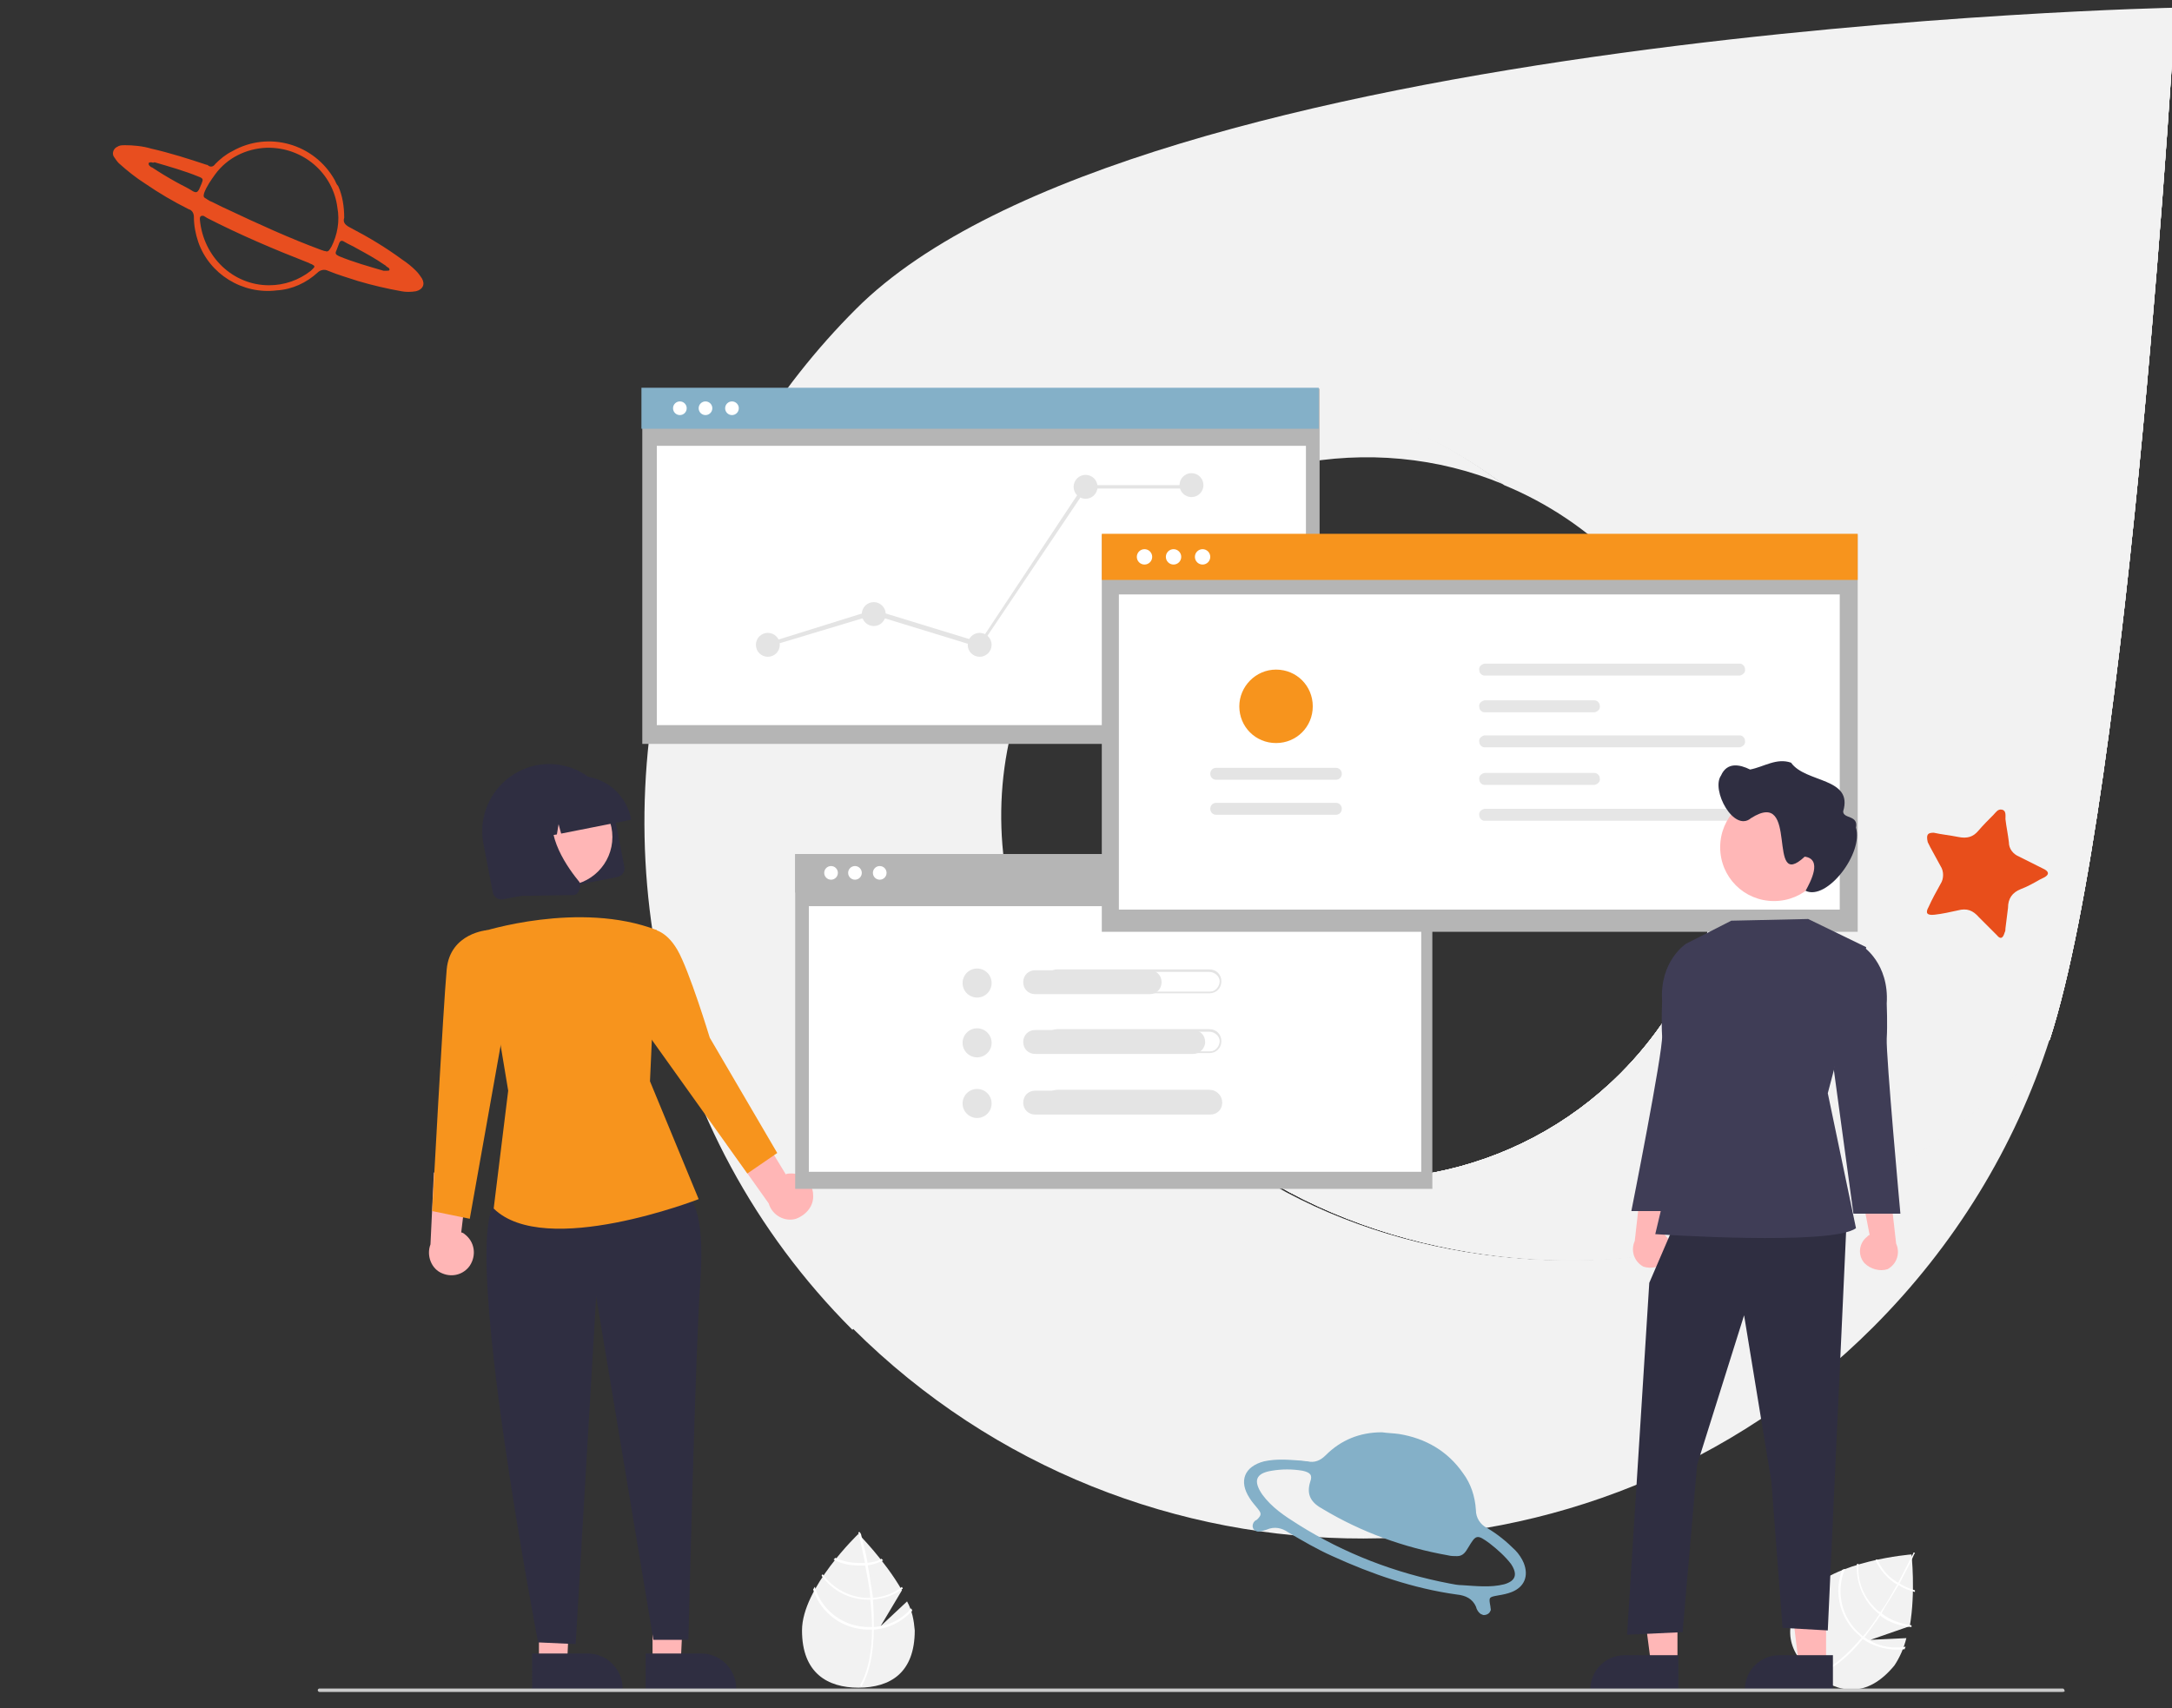 <?xml version="1.0" encoding="UTF-8"?> <svg xmlns="http://www.w3.org/2000/svg" xmlns:xlink="http://www.w3.org/1999/xlink" version="1.1" x="0px" y="0px" viewBox="0 0 254.3 200" style="enable-background:new 0 0 254.3 200;" xml:space="preserve"><rect x="0" y="0" width="254.3" height="200" fill="#333333" stroke="none"/> <style type="text/css"> .st0{fill:#F2F2F2;} .st1{clip-path:url(#SVGID_00000078748013371206675290000003191873258034674326_);} .st2{clip-path:url(#SVGID_00000138560954448999726940000016709891357844579257_);} .st3{clip-path:url(#SVGID_00000096021819892797128710000006864274423016624776_);} .st4{fill:#84B0C8;} .st5{fill:#E84E1F;} .st6{fill:#E84E1B;} .st7{display:none;} .st8{display:inline;fill:#BFBFBF;} .st9{display:inline;fill:#CACACA;} .st10{display:inline;fill:#3F3D56;} .st11{display:inline;fill:#F7941D;} .st12{display:inline;fill:#FFB8B8;} .st13{display:inline;fill:#2F2E41;} .st14{display:inline;fill:#F2F2F2;} .st15{display:inline;fill:#CCCCCC;} .st16{display:inline;fill:#E6E6E6;} .st17{display:inline;fill:#FFFFFF;} .st18{display:inline;fill:#CECCCC;} .st19{display:inline;fill:#939393;} .st20{display:inline;fill:#A0616A;} .st21{display:inline;fill:#B5B5B5;} .st22{fill:#FFFFFF;} .st23{fill:#FFB6B6;} .st24{fill:#2F2E41;} .st25{fill:#F7941D;} .st26{fill:#B5B5B5;} .st27{fill:#E4E4E4;} .st28{fill:#E6E6E6;} .st29{fill:#FFB7B7;} .st30{fill:#3F3D56;} .st31{fill:#CACACA;} </style> <g id="sfondo"> <g> <path class="st0" d="M189.7,65.9c16.5,16.5,16.5,43.3,0,59.8c-12.1,12.1-30.4,15.7-46.2,9.1c15.1,11.5,37.2,15.3,55.7,11.1 c16.5-3.7,30.1-12.3,40.8-24.2c9.4-29.1,14.7-120.8,14.7-120.8L189.7,65.9z"></path> <g> <path class="st0" d="M198.9,145.9c-18.5,4.2-40.7,0.4-55.8-11.1c-4.9-2-13.3-9.2-13.3-9.2c-16.5-16.5-16.9-42.9-0.4-59.4 c12.5-12.5,31.3-15.9,46.6-9.5c-15.1-11.5-37.1-15.5-56-11c-16.4,3.8-29.7,12.2-40.4,24.1c-9.4,29.1-2.9,62.8,20.2,85.9l0.1-0.1 c33,32.8,86.5,32.7,119.4-0.2c9.5-9.5,16.6-21,20.7-33.8C229.2,133.6,215.5,142.3,198.9,145.9"></path> <path class="st0" d="M100.2,36.2c-9.4,9.4-16.5,21-20.6,33.7c10.7-11.9,24.3-20.5,40.8-24.2c18.4-4.2,40.5-0.4,55.7,11.1 c5.1,2.1,9.7,5.2,13.6,9.1c16.5,16.5,16.5,43.3,0,59.8c-12.1,12.1-30.4,15.7-46.2,9.1c15.1,11.5,37.2,15.3,55.7,11.1 c16.5-3.7,30.1-12.3,40.8-24.2c9.4-29.1,14.7-120.8,14.7-120.8S133,3.3,100.2,36.2"></path> <g> <defs> <path id="SVGID_1_" d="M189.7,65.9c16.5,16.5,16.5,43.3,0,59.8c-12.1,12.1-30.4,15.7-46.2,9.1c15.1,11.5,37.2,15.3,55.7,11.1 c16.5-3.7,30.1-12.3,40.8-24.2c9.4-29.1,14.7-120.8,14.7-120.8L189.7,65.9z"></path> </defs> <clipPath id="SVGID_00000029740729147583148020000007671199378125836720_"> <use xlink:href="#SVGID_1_" style="overflow:visible;"></use> </clipPath> <g style="clip-path:url(#SVGID_00000029740729147583148020000007671199378125836720_);"> <g> <rect x="125.4" y="-12.5" class="st0" width="147.2" height="176.1"></rect> <g> <defs> <rect id="SVGID_00000127735761543329284680000001247716798518526595_" x="125.4" y="-12.5" width="147.2" height="176.1"></rect> </defs> <clipPath id="SVGID_00000110432658851508446280000002330597392855652527_"> <use xlink:href="#SVGID_00000127735761543329284680000001247716798518526595_" style="overflow:visible;"></use> </clipPath> <g style="clip-path:url(#SVGID_00000110432658851508446280000002330597392855652527_);"> <polygon class="st0" points="125.4,147.9 145.1,-12.5 272.7,3.1 253,163.5 "></polygon> <g> <defs> <rect id="SVGID_00000059310525920890910860000011174724336748363671_" x="118.2" y="11.2" transform="matrix(0.122 -0.993 0.993 0.122 99.855 263.851)" width="161.6" height="128.5"></rect> </defs> <clipPath id="SVGID_00000181803233289209987750000016371587779199425670_"> <use xlink:href="#SVGID_00000059310525920890910860000011174724336748363671_" style="overflow:visible;"></use> </clipPath> <g style="clip-path:url(#SVGID_00000181803233289209987750000016371587779199425670_);"> <rect x="102.7" y="-8.3" transform="matrix(0.122 -0.993 0.993 0.122 99.854 263.848)" class="st0" width="192.7" height="167.6"></rect> </g> </g> </g> </g> </g> </g> </g> </g> </g> <path class="st4" d="M163.8,167.9c3.1,0.5,5.7,2,7.5,4.6c0.9,1.2,1.4,2.7,1.5,4.3c0,0.9,0.5,1.7,1.3,2.1c1.2,0.7,2.3,1.6,3.3,2.6 c0.4,0.4,0.8,1,1,1.5c0.6,1.5,0.1,2.8-1.4,3.4c-0.5,0.2-1,0.3-1.6,0.4c-1.1,0.2-1.1,0.2-0.9,1.3c0,0.2,0.1,0.4,0,0.5 c-0.1,0.3-0.4,0.5-0.8,0.5c-0.1,0-0.2-0.1-0.3-0.1c-0.3-0.2-0.5-0.5-0.6-0.9c-0.4-0.9-1.2-1.3-2.2-1.4c-5.1-0.7-10-2.4-14.6-4.5 c-1.8-0.8-3.5-1.8-5.2-2.8c-0.7-0.5-1.6-0.7-2.5-0.3c-0.3,0.1-0.6,0.2-0.8,0.2c-0.3,0.1-0.7-0.1-0.8-0.4c-0.1-0.3,0-0.6,0.2-0.8 c0.1-0.1,0.2-0.1,0.3-0.2c0.5-0.5,0.5-0.7,0.1-1.2c-0.3-0.4-0.7-0.8-1-1.3c-1.3-2-0.6-3.7,1.7-4.3c1.4-0.3,2.7-0.2,4.1-0.1 c0.3,0,0.7,0.1,1,0.1c0.8,0.2,1.5-0.1,2.1-0.7c1.8-1.8,4-2.7,6.6-2.7C162.5,167.8,163.1,167.8,163.8,167.9 M169.7,185.4 c0.5,0.1,1,0.2,1.5,0.2c1.6,0.1,3.3,0.3,4.9-0.1c1.4-0.4,1.6-1.2,0.8-2.4c-0.7-0.9-1.6-1.7-2.5-2.4c-1.5-1.1-1.6-1-2.5,0.5 c-0.3,0.5-0.6,1-1.3,1c-0.4,0-0.7,0-1.1-0.1c-5.1-0.9-10.1-2.7-14.6-5.4c-1.3-0.7-2-1.6-1.5-3.2c0.3-0.8,0-1.1-0.9-1.3 c-1.2-0.2-2.4-0.2-3.6,0c-1.9,0.3-2.2,1.2-1.1,2.8c1.1,1.5,2.6,2.5,4.2,3.5C157.4,181.9,163.4,184.2,169.7,185.4"></path> <path class="st5" d="M40.3,25.5c-0.2,0.6,0.2,0.9,0.8,1.2c2.1,1.1,4.1,2.3,6,3.7c0.6,0.4,1.1,0.8,1.6,1.3c0.3,0.3,0.5,0.6,0.7,0.9 c0.4,0.7,0.1,1.3-0.7,1.5c-0.6,0.1-1.2,0.1-1.7,0c-1.7-0.3-3.4-0.7-5.1-1.2c-1.2-0.4-2.3-0.7-3.5-1.2c-0.4-0.2-0.9-0.1-1.2,0.2 c-1.3,1.2-3,2-4.8,2.1c-4,0.5-7.9-1.9-9.2-5.7c-0.3-0.9-0.5-1.9-0.5-2.9c0-0.4-0.2-0.8-0.6-0.9c-1.8-0.9-3.5-1.9-5.1-3 c-1.1-0.7-2.1-1.5-3.1-2.4c-0.2-0.2-0.4-0.5-0.6-0.8c-0.2-0.4,0-0.9,0.4-1.1c0.1,0,0.1-0.1,0.2-0.1c0.2-0.1,0.5-0.1,0.7-0.1 c1,0,2.1,0.1,3.1,0.4c2.2,0.5,4.4,1.2,6.5,1.9c0.1,0,0.1,0,0.2,0.1c0.3,0.2,0.6,0.1,0.8-0.2c0.6-0.6,1.2-1.1,2-1.5 c4.2-2.4,9.6-0.9,12,3.4c0.1,0.2,0.2,0.5,0.4,0.7C40.1,22.9,40.3,24.2,40.3,25.5 M31.2,17.3c-2.4,0.1-4.6,1.2-6,3.1 c-0.5,0.7-1,1.4-1.3,2.2c-0.1,0.4-0.1,0.5,0.3,0.7c0.1,0.1,0.2,0.1,0.3,0.2c0.7,0.3,1.4,0.7,2.1,1c3.6,1.7,7.3,3.4,11.1,4.8 c0.1,0,0.2,0.1,0.4,0.1c0.2,0.1,0.4,0,0.5-0.2c0.1-0.1,0.1-0.2,0.2-0.3c0.7-1.4,1-3,0.7-4.6C39,20.3,35.5,17.2,31.2,17.3 M31.5,33.4c1.8,0,3.5-0.6,4.9-1.7c0.1-0.1,0.2-0.2,0.3-0.3c0.2-0.2,0.1-0.3-0.1-0.4c-0.1-0.1-0.3-0.1-0.4-0.2 c-4.1-1.6-8.1-3.3-12-5.3c-0.1-0.1-0.2-0.1-0.3-0.2c-0.3-0.1-0.5,0-0.5,0.3c0,0,0,0.1,0,0.1C23.8,30.1,27.3,33.4,31.5,33.4 M45.3,31.7c0.1,0,0.3,0,0.3-0.1s0-0.2-0.2-0.3S45.2,31.1,45,31c-1-0.7-2.1-1.3-3.2-1.9c-0.5-0.3-1-0.5-1.5-0.8 c-0.3-0.2-0.5-0.1-0.6,0.2c-0.1,0.3-0.2,0.5-0.3,0.8c-0.2,0.4-0.1,0.5,0.3,0.7c1.7,0.7,3.5,1.2,5.2,1.7L45.3,31.7 M17.7,19 c-0.1,0-0.2,0-0.3,0.1c0,0.1,0,0.2,0.1,0.3c0.1,0.1,0.2,0.2,0.3,0.2c0.9,0.6,1.9,1.2,2.8,1.7c0.7,0.4,1.4,0.7,2,1.1 c0.4,0.2,0.5,0.1,0.7-0.2c0.1-0.2,0.2-0.5,0.3-0.7c0.2-0.5,0.2-0.6-0.3-0.8c-1.7-0.7-3.5-1.2-5.2-1.7C17.9,19.1,17.8,19,17.7,19"></path> <path class="st6" d="M226.4,97.5c0.9,0.2,1.9,0.3,2.9,0.5c1,0.2,1.7,0,2.3-0.7c0.6-0.7,1.2-1.3,1.8-1.9c0.3-0.3,0.5-0.7,1-0.6 s0.4,0.7,0.4,1.1c0.1,0.9,0.3,1.8,0.4,2.7c0,0.8,0.5,1.4,1.2,1.7c0.8,0.4,1.6,0.8,2.4,1.2c0.2,0.1,0.4,0.2,0.6,0.3 c0.5,0.3,0.5,0.6,0,0.9c-0.2,0.1-0.4,0.2-0.6,0.3c-0.7,0.4-1.4,0.8-2.2,1.1c-1,0.4-1.5,1.1-1.5,2.2c-0.1,0.8-0.2,1.6-0.3,2.4 c0,0.2,0,0.3-0.1,0.5c-0.2,0.7-0.5,0.8-0.9,0.3c-0.7-0.7-1.4-1.4-2.1-2.1c-0.7-0.8-1.4-1.1-2.5-0.8c-0.9,0.2-1.8,0.4-2.7,0.5 c-0.9,0.1-1.1-0.2-0.7-0.9c0.4-0.9,0.9-1.8,1.4-2.7c0.4-0.6,0.4-1.5,0-2.1c-0.4-0.7-0.8-1.5-1.2-2.2c-0.1-0.2-0.2-0.4-0.3-0.6 C225.5,97.7,225.7,97.5,226.4,97.5"></path> </g> <g id="Livello_2" class="st7"> <path class="st8" d="M184.1,84.9c0,0.5,0,1.1,0,1.6c0,0.3,0,0.7,0,1c0,0.1,0,0.2,0,0.3c0,0.2,0,0.4,0,0.6c-0.1,1.2-0.1,2.4-0.3,3.7 c0,0.1,0,0.1,0,0.2c0,0.1,0,0.2,0,0.4c0,0.4-0.1,0.7-0.1,1.1c0,0.2-0.1,0.5-0.1,0.7c0,0.1,0,0.2,0,0.3c0,0.1,0,0.2-0.1,0.4 c0,0.1,0,0.1,0,0.2c0,0.2-0.1,0.4-0.1,0.5c0,0.2-0.1,0.5-0.1,0.7c0,0.2-0.1,0.5-0.1,0.7c0,0.2-0.1,0.5-0.1,0.7 c0,0.2-0.1,0.5-0.1,0.7c-0.2,1.2-0.5,2.3-0.8,3.5c-0.1,0.4-0.2,0.9-0.3,1.3c-0.2,0.7-0.4,1.4-0.6,2.1c-0.1,0.2-0.1,0.4-0.2,0.6 c-0.1,0.2-0.1,0.4-0.2,0.7c-0.1,0.2-0.1,0.4-0.2,0.7c-0.1,0.2-0.1,0.4-0.2,0.7c-0.1,0.2-0.2,0.4-0.2,0.7c-0.1,0.2-0.2,0.4-0.2,0.7 c-0.1,0.2-0.2,0.4-0.2,0.7c-0.2,0.4-0.3,0.9-0.5,1.3c-0.1,0.2-0.2,0.4-0.3,0.6c-0.4,0.9-0.7,1.7-1.1,2.5c-0.1,0.2-0.2,0.4-0.3,0.6 c-0.1,0.1-0.1,0.2-0.2,0.4c-0.1,0.2-0.2,0.4-0.3,0.6c-0.1,0.2-0.2,0.4-0.3,0.6c-0.2,0.4-0.4,0.8-0.6,1.2c-0.2,0.4-0.4,0.8-0.6,1.2 c-0.2,0.4-0.4,0.8-0.7,1.2c-0.1,0.2-0.2,0.4-0.3,0.6c-0.5,0.8-0.9,1.6-1.4,2.3c-0.5,0.8-1,1.5-1.5,2.3c-0.3,0.4-0.5,0.7-0.8,1.1 c-0.1,0.1-0.2,0.3-0.3,0.4c-0.1,0.2-0.3,0.4-0.4,0.5c-23.5,31.3-67.9,37.6-99.2,14.1c-1-0.7-1.9-1.5-2.9-2.3 c-0.8-0.7-1.5-1.3-2.3-2c-4.8-4.4-9-9.4-12.5-14.9c-0.4-0.7-0.9-1.4-1.3-2.1c-6.2-10.8-9.5-23-9.5-35.4C42.2,45.7,74,14,113.1,14 c23.9,0,46.3,12.1,59.4,32.1c0.1,0.2,0.2,0.4,0.4,0.5c6.4,10,10.2,21.4,11,33.2C184,81.5,184.1,83.2,184.1,84.9z"></path> <path class="st9" d="M172.9,46.6H74.6c-0.1,0-0.3-0.1-0.3-0.3c0-0.1,0.1-0.3,0.3-0.3h97.9C172.6,46.3,172.7,46.4,172.9,46.6z"></path> <ellipse class="st10" cx="80.6" cy="39.9" rx="2.9" ry="3"></ellipse> <ellipse class="st10" cx="90.7" cy="39.9" rx="2.9" ry="3"></ellipse> <ellipse class="st10" cx="100.7" cy="39.9" rx="2.9" ry="3"></ellipse> <path class="st11" d="M183.9,79.8c-2.6,1.2-4.9,3-6.9,5.6c-2.3,3-4.8,5.1-7.3,6.5c-0.1,0.1-0.2,0.1-0.4,0.2c-2.3,1.2-4.8,2-7.3,2.2 c-0.8,0.1-1.6,0.1-2.3,0.1c-0.3,0-0.7,0-1,0c-0.8,0-1.5-0.1-2.3-0.2c-4.3-0.6-8.1-2.2-11-3.8c-3.9-2.2-8.2-3.7-12.6-4.4 c-0.8-0.1-1.6-0.2-2.4-0.3c-0.3,0-0.6-0.1-1-0.1c-0.8-0.1-1.6-0.1-2.4-0.1c-0.4,0-0.8,0-1.2,0c-6.8,0.3-15.7,2.2-23.7,9 c-0.1,0.1-0.2,0.2-0.3,0.3c-0.1,0.1-0.2,0.2-0.3,0.3c-1.3,1.1-2.4,2.3-3.6,3.6c-1.3,1.5-2.4,3-3.5,4.6c-1.3,1.9-2.8,3.6-4.4,5.1 c-5,4.6-7.9,11.1-7.9,17.9v0.1c0,0.1,0,0.3,0,0.4h88c0.1-0.1,0.2-0.3,0.3-0.4c0.3-0.4,0.5-0.7,0.8-1.1c0.5-0.7,1-1.5,1.5-2.3 c0.5-0.8,1-1.5,1.4-2.3c0.1-0.2,0.2-0.4,0.3-0.6c0.2-0.4,0.5-0.8,0.7-1.2c0.2-0.4,0.4-0.8,0.6-1.2c0.2-0.4,0.4-0.8,0.6-1.2 c0.1-0.2,0.2-0.4,0.3-0.6c0.1-0.2,0.2-0.4,0.3-0.6c0.1-0.1,0.1-0.2,0.2-0.4c0.1-0.2,0.2-0.4,0.3-0.6c0.4-0.8,0.8-1.7,1.1-2.5 c0.1-0.2,0.2-0.4,0.3-0.6c0.2-0.4,0.3-0.9,0.5-1.3c0.1-0.2,0.2-0.4,0.2-0.7c0.1-0.2,0.2-0.4,0.2-0.7c0.1-0.2,0.2-0.4,0.2-0.7 c0.1-0.2,0.2-0.4,0.2-0.7c0.1-0.2,0.1-0.4,0.2-0.7c0.1-0.2,0.1-0.4,0.2-0.7c0.1-0.2,0.1-0.4,0.2-0.6c0.2-0.7,0.4-1.4,0.6-2.1 c0.1-0.4,0.2-0.9,0.3-1.3c0.3-1.1,0.5-2.3,0.8-3.5c0-0.2,0.1-0.5,0.1-0.7c0-0.2,0.1-0.5,0.1-0.7c0-0.2,0.1-0.5,0.1-0.7 c0-0.2,0.1-0.5,0.1-0.7c0-0.2,0.1-0.4,0.1-0.5c0-0.1,0-0.1,0-0.2c0-0.1,0-0.2,0.1-0.4c0-0.1,0-0.2,0-0.3c0-0.2,0.1-0.5,0.1-0.7 c0-0.4,0.1-0.7,0.1-1.1h0c0-0.1,0-0.2,0-0.4c0-0.1,0-0.1,0-0.2c0.1-1.2,0.2-2.4,0.3-3.7c0-0.2,0-0.4,0-0.6c0-0.1,0-0.2,0-0.3 c0-0.3,0-0.7,0-1c0-0.5,0-1.1,0-1.6C184.1,83.2,184,81.5,183.9,79.8z"></path> <rect x="100.4" y="97.7" class="st10" width="1" height="28.5"></rect> <rect x="129.5" y="84.4" class="st10" width="1" height="41.8"></rect> <rect x="158.7" y="93.2" class="st10" width="1" height="33.1"></rect> <circle class="st10" cx="130.1" cy="85.1" r="3"></circle> <circle class="st10" cx="159.2" cy="93.3" r="3"></circle> <circle class="st10" cx="100.3" cy="95.3" r="3"></circle> <path class="st10" d="M170.5,126.6c-0.1,0.1-0.2,0.3-0.3,0.4c-0.1,0.2-0.3,0.4-0.4,0.5H82.1v-1H170.5z"></path> <polygon class="st12" points="57.4,196.6 60.3,196.6 61.6,185.7 57.4,185.7 "></polygon> <path class="st13" d="M64.8,196.7c-0.3-0.3-0.7-0.6-1.1-0.8c-0.4-0.2-0.9-0.3-1.4-0.3l-1.7-1.3l-0.1,0l-3,1.2h-0.8v3.7h9.1v-0.1 C65.8,198.3,65.4,197.4,64.8,196.7z"></path> <polygon class="st12" points="70.5,196.6 73.3,196.6 74.7,185.7 70.5,185.7 "></polygon> <path class="st13" d="M77.9,196.7c-0.3-0.3-0.7-0.6-1.1-0.8c-0.4-0.2-0.9-0.3-1.4-0.3l-1.7-1.3l-0.1,0l-3,1.2h-0.8l0,3.7h9.1v-0.1 C78.9,198.3,78.5,197.4,77.9,196.7z"></path> <path class="st13" d="M72.8,137.1l-22.1,0.6l0.4,10.8c0,0-0.4,2.9,0.4,3.7c0.8,0.8,1.2,0.8,0.8,2.1s1.6,3.5,1.4,3.8 c-0.2,0.2-0.8,1.6-0.8,1.6l1.9,11c0,0,1.3,19.1,1.7,19.4c0.4,0.4,0.8,0,0.4,1c-0.4,1-0.8,0.6-0.4,1c0.3,0.4,0.7,0.8,1,1.2H62 c0,0,0.4-1.9,0.4-2.1s0.4-1.3,0.4-1.5s-0.3-0.5-0.3-0.5c-0.1-0.4-0.2-0.8-0.2-1.2c0-0.4-1.2-15.2-1.2-15.2l2.3-19.3l5.6,18.9 c0,0,0,16.6,0.4,16.9c0.4,0.4,0.4,0.2,0.2,1c-0.2,0.8-1,0.6-0.4,1.2c0.6,0.6,0.8-0.4,0.6,0.6l-0.2,1l5.8,0.1c0,0,0.8-1.6,0.4-2.2 c-0.4-0.6-0.4-0.4,0.1-1.4c0.5-0.9,0.7-1.1,0.5-1.3c-0.2-0.2-0.2-1.2-0.2-1.2l-1-18.4c0,0-0.2-19.4-0.2-20c0-0.3,0-0.6,0.2-0.9 v-0.8l-0.7-2.8L72.8,137.1z"></path> <path class="st12" d="M97.8,95.1c-0.4,1.1-1.6,1.7-2.8,1.3c-0.1,0-0.2-0.1-0.3-0.2l-9.6,8.1l-0.5-3.9l9.4-7.2c0.7-1,2-1.3,3-0.6 C97.8,93.1,98.2,94.2,97.8,95.1L97.8,95.1z"></path> <circle class="st12" cx="55.5" cy="92.5" r="6"></circle> <path class="st13" d="M60.3,86.6c-0.6-1.3-2.9-2.1-6.7-2s-4.4,4.6-4.4,4.6c-2.1,1.9,1.3,8,1.9,7.1c0.6-0.8,1.6,0,1.6,0L51.6,91 c1,0.4,2,0.6,3,0.2l-1.5-0.8l3.8,0.5l-1.6-1.2c0,0,0.1,0,0.1,0c0.6,0.3,1.3,0.4,2,0.5c0.8,0,1.7-0.4,2-1.1c0.1-0.2,0.1-0.4,0.1-0.6 c1.1,0.4,1.7,1.7,1.7,1.7C61,88.8,60.7,87.7,60.3,86.6z"></path> <path class="st10" d="M60.2,98.7c-1.3,0-2.2,0.2-4.3,0.5c-3.8,0.6-1.5,4.3-1.5,4.3s0.2-0.1-0.3,0c-0.5,0.1-2.1,1.5-2.1,1.5 l-2.9,2.5c-4.3,3.4-3.3,8.7-3.3,8.7l6.3,6.3l-2.8,12.7c0,0,1.2,1.9,0.6,2.7s5.3,0.6,5.3,0.6c4.1,1.8,18.5,0.3,18.5,0.3 c-0.2-0.5-2.1-4.6-2.1-4.6c0.8-1.5,0-3.5,0-3.5s-0.8-9.9-1.4-11.3c-0.5-1.4,1.4-8.8,2.6-8.7s9.3-4,9.3-4s-0.2-0.3,2.5-1.4 c1.5-0.6,2.9-1.5,4.1-2.6l1.1-2.2c-0.5,0.2-2.3-3.1-2.3-3.1l-0.8,0.3l-0.4-0.1c0,0-3.5,1-4.2,1.7c-0.7,0.7-1,0.5-1.6,0.7 c-0.6,0.2-0.7,0.6-0.9,0.6c-0.2-0.1-0.6,0.6-0.8,0.5c-0.3-0.1-0.9,0.2-1.3,0.3c-0.4,0.1-3.3,1.3-3.3,1.3c-1.8-0.9-6.6-0.5-6.6-0.5 s-1.6-0.9-2,0c-0.2,0.5-0.8,0.9-1.4,0.9l-1.9-0.8C62.3,102.5,60.2,98.3,60.2,98.7z"></path> <path class="st14" d="M38.8,184.9l-0.3-6c-2.8-1.5-5.9-2.3-9-2.3c4.3,3.5,3.8,10.4,6.7,15.1c1.9,3,5,5,8.5,5.4l3.6,2.2 c1-5.6-0.5-11.4-4.1-15.8c-1-1.2-2.2-2.3-3.5-3.2C40,182.6,38.8,184.9,38.8,184.9z"></path> <path class="st15" d="M23.5,199.4c0,0.2,0.1,0.3,0.3,0.3c0,0,0,0,0,0h75.5c0.2,0,0.3-0.1,0.3-0.3c0-0.2-0.1-0.3-0.3-0.3H23.9 C23.7,199.1,23.5,199.3,23.5,199.4C23.5,199.4,23.5,199.4,23.5,199.4z"></path> <rect x="100.7" y="94.7" class="st10" width="1.6" height="0.5"></rect> <path class="st10" d="M105.6,94.7v0.5h3.2v-0.5H105.6z M112,94.7v0.5h3.2v-0.5H112z M118.5,94.7v0.5h3.2v-0.5H118.5z M124.9,94.7 v0.5h3.2v-0.5H124.9z M131.4,94.7v0.5h3.2v-0.5H131.4z M137.9,94.7v0.5h3.2v-0.5H137.9z M144.3,94.7v0.5h3.2v-0.5H144.3z M150.8,94.7v0.5h3.2v-0.5H150.8z M157.2,94.7v0.5h3.2v-0.5H157.2z M163.7,94.7v0.5h3.2v-0.5H163.7z M170.2,94.7v0.5h3.2v-0.5 H170.2z M176.6,94.7v0.5h3.2v-0.5H176.6z M183.1,94.7v0.5h0.2c0-0.1,0-0.1,0-0.2c0-0.1,0-0.2,0.1-0.4H183.1z"></path> <rect x="128.4" y="84" class="st10" width="1.6" height="0.5"></rect> <path class="st10" d="M133.3,84v0.5h3.2V84H133.3z M139.7,84v0.5h3.2V84H139.7z M146.2,84v0.5h3.2V84H146.2z M152.7,84v0.5h3.2V84 H152.7z M159.1,84v0.5h3.2V84H159.1z M165.6,84v0.5h3.2V84H165.6z M172,84v0.5h3.2V84H172z M178.5,84v0.5h3.2V84H178.5z"></path> <rect x="158" y="92" class="st10" width="1.6" height="0.5"></rect> <path class="st10" d="M162.9,92v0.5h3.2V92H162.9z M169.3,92v0.5h3.2V92H169.3z M175.8,92v0.5h3.2V92H175.8z M182.2,92v0.5h1.4 c0-0.1,0-0.2,0-0.4c0-0.1,0-0.1,0-0.2H182.2z"></path> <path class="st16" d="M64.4,147.6v-17.2c0-0.7,0.6-1.3,1.3-1.3h13c0.7,0,1.3,0.6,1.3,1.3v17.2c0,0.7-0.6,1.3-1.3,1.3h-13 C64.9,148.9,64.4,148.3,64.4,147.6z"></path> <path class="st17" d="M65.4,142.4v-11c0-0.7,0.5-1.2,1.2-1.2h11.1c0.7,0,1.2,0.5,1.2,1.2v15.3c0,0.7-0.6,1.2-1.2,1.2h-6.9 C67.8,147.9,65.4,145.4,65.4,142.4z"></path> <path class="st16" d="M67.2,134.5c0-0.7,0.5-1.2,1.2-1.2h7.7c0.7,0,1.2,0.5,1.2,1.2c0,0.7-0.5,1.2-1.2,1.2l0,0h-7.7 C67.7,135.7,67.2,135.1,67.2,134.5z"></path> <path class="st16" d="M67.2,138.2c0-0.7,0.5-1.2,1.2-1.2h7.7c0.7,0,1.2,0.5,1.2,1.2c0,0.7-0.5,1.2-1.2,1.2l0,0h-7.7 C67.7,139.4,67.2,138.9,67.2,138.2z"></path> <path class="st16" d="M67.2,141.9c0-0.7,0.5-1.2,1.2-1.2h7.7c0.7,0,1.2,0.5,1.2,1.2c0,0.7-0.5,1.2-1.2,1.2l0,0h-7.7 C67.7,143.1,67.2,142.6,67.2,141.9z"></path> <path class="st12" d="M64.7,141.6c-1.1,0-2-0.9-2-2c0-0.1,0-0.2,0-0.4l-11.1-6.1l3.2-1.8l10.3,6.2c1.1,0.2,1.8,1.3,1.5,2.4 C66.4,141,65.6,141.6,64.7,141.6L64.7,141.6z"></path> <path class="st10" d="M58.2,137.1l-3.9-0.7l-1.4-1.2l-0.9-0.5l-3.3-2.3l0,0l-5.2-15.3c-0.5-2.6,1.1-5.2,3.7-5.8l0,0 c2.7-0.7,5.4,1,6.1,3.7c0,0.2,0.1,0.4,0.1,0.6l1.7,13.1l2.8,2.9l1.2,0.2l0.3,1.3l1.1,1.6L58.2,137.1z"></path> </g> <g id="Livello_3" class="st7"> <path class="st18" d="M81.4,145.7H11.6c-0.4,0-0.7-0.3-0.7-0.7V77c0-0.4,0.3-0.7,0.7-0.7h69.8c0.4,0,0.7,0.3,0.7,0.7v68 C82.1,145.4,81.8,145.7,81.4,145.7z"></path> <path class="st17" d="M73.8,82.5H19.2c-0.4,0-0.7,0.3-0.7,0.7v42.3c0,0.4,0.3,0.7,0.7,0.7h54.6c0.4,0,0.7-0.3,0.7-0.7V83.2 C74.5,82.8,74.2,82.5,73.8,82.5z"></path> <path class="st17" d="M70.7,134.5H22.3c-0.2,0-0.4-0.2-0.4-0.4v-2.2c0-0.2,0.2-0.4,0.4-0.4h48.4c0.2,0,0.4,0.2,0.4,0.4v2.2 C71.1,134.4,70.9,134.5,70.7,134.5z"></path> <path class="st17" d="M53.9,140H22.3c-0.2,0-0.4-0.2-0.4-0.4v-2.2c0-0.2,0.2-0.4,0.4-0.4h31.6c0.2,0,0.4,0.2,0.4,0.4v2.2 C54.3,139.8,54.1,140,53.9,140z"></path> <circle class="st12" cx="45.2" cy="104.2" r="6.9"></circle> <polygon class="st11" points="55.3,126.2 39.9,126.2 40.4,114.9 40.5,114.8 42.3,113 47.8,113 49.8,114.9 50,115.1 54.3,119.3 "></polygon> <path class="st13" d="M42.6,126.2H30.9c0-2.6,0-4.1,0-4.1l0.7-0.4c0,0,0,0,0,0h0l7.4-4.5l1.6-2.5l0,0.1l0.5,5.3 C41,120.1,41.8,122.6,42.6,126.2z"></path> <path class="st13" d="M62.1,126.2H49.8c0.2-7.5-0.8-11.5-0.3-11.5l0.3,0.2l3.6,2.9l4.8,1.8h0l3.3,1.2l0.6,0.2v0.3 C62.1,121.9,62.1,123.7,62.1,126.2z"></path> <path class="st13" d="M38.6,106.4c0,0,0.6-1,0.5-4.5c-0.1-3.5,5.1-1.5,9.5-1.8c4.4-0.3,3.5,5.8,3.5,5.8s0.3-0.4,1-3.3 c0.7-2.9-0.9-5.9-0.9-5.9c-0.5-3.1-2.9-2.1-2.9-2.1c1.2,0.5,1,1.4,1,1.4c-1-1.8-3.5-0.8-3.5-0.8c-3.3-2.1-6.6,0.7-6.6,0.7 c-3.9,0.9-1.6,4-1.6,4C34.6,101.9,38.6,106.4,38.6,106.4z"></path> <path class="st13" d="M32.5,126.2h-4.8c0-0.6,0-1.2,0-1.8c-0.3-1.1,3.7-2.7,3.9-2.7c0,0,0,0,0,0h0l0.8,0.4L32.5,126.2z"></path> <path class="st13" d="M63,126.2h-5l-0.6-6.2l0.7-0.5c0,0,0.1,0,0.2,0h0c0.6,0.1,2.3,0.6,3.3,1.2c0.2,0.1,0.4,0.3,0.6,0.5 c0.1,0.1,0.1,0.3,0.1,0.4C62.2,121.9,62.5,123.6,63,126.2z"></path> <path class="st19" d="M192.8,125.5H123c-0.4,0-0.7-0.3-0.7-0.7v-68c0-0.4,0.3-0.7,0.7-0.7h69.8c0.4,0,0.7,0.3,0.7,0.7v68 C193.5,125.1,193.2,125.5,192.8,125.5z"></path> <path class="st17" d="M185.2,62.2h-54.6c-0.4,0-0.7,0.3-0.7,0.7v42.3c0,0.4,0.3,0.7,0.7,0.7h54.6c0.4,0,0.7-0.3,0.7-0.7V62.9 C185.9,62.5,185.6,62.2,185.2,62.2z"></path> <path class="st17" d="M182.1,114.3h-48.4c-0.2,0-0.4-0.2-0.4-0.4v-2.2c0-0.2,0.2-0.4,0.4-0.4h48.4c0.2,0,0.4,0.2,0.4,0.4v2.2 C182.5,114.1,182.3,114.3,182.1,114.3z"></path> <path class="st17" d="M165.3,119.7h-31.6c-0.2,0-0.4-0.2-0.4-0.4v-2.2c0-0.2,0.2-0.4,0.4-0.4h31.6c0.2,0,0.4,0.2,0.4,0.4v2.2 C165.7,119.5,165.5,119.7,165.3,119.7z"></path> <path class="st11" d="M171.3,106c0.3-1.1,0.5-2.1,0.7-2.7c0-0.2,0-0.4,0-0.6c-0.5-3.3-8.8-6-9.8-6.4l-0.3-2.8l-10.5-1.1l-1.3,3.6 l-3.8,1.4c-0.1,0.1-0.3,0.1-0.4,0.2c-0.6,0.4-0.9,1.2-0.8,2l1.6,6.5L171.3,106L171.3,106z"></path> <path class="st11" d="M149.6,106h-8.1c0.3-1.8,0.6-3.4,0.7-4.4c0.6-3.7,3.3-4,3.7-4c0,0,0.1,0,0.1,0h1.7L149.6,106z"></path> <path class="st11" d="M171.3,106h2c-0.2-1.6-0.7-2.7-1.3-3.4c-0.4-0.5-0.9-0.9-1.4-1.2l-0.1-0.1l-1.7,4.6H171.3z"></path> <circle id="e1a103b7-8d34-421f-afc4-5b4214dc85b9" class="st20" cx="156.3" cy="82.9" r="7.5"></circle> <path id="b2c74153-0538-46ec-992c-20d14033c946-313" class="st13" d="M151.2,79.3c0.8,0.9,2.1,1.2,3.3,1.3c2.5,0.2,6.1-0.1,8.5-0.7 c0.2,1.7-0.3,3.5,0.7,4.8c0.5-1.7,0.7-3.4,0.8-5.1c0-0.7,0-1.5-0.3-2.2c-0.3-0.7-1-1.3-1.7-1.3c0.6-0.4,1.2-0.7,1.9-0.8l-2.4-1.2 l0.6-0.6l-4.3-0.3l1.3-0.8c-1.9-0.3-3.8-0.3-5.7-0.2c-0.9,0.1-1.8,0.2-2.5,0.7s-1.1,1.5-0.7,2.3c-1.1,0.2-2.1,0.9-2.5,2 c-0.3,0.8-0.3,1.7-0.2,2.6c0.2,1.4,0.5,2.7,1,4"></path> <path class="st21" d="M140.4,168.3H70.6c-0.4,0-0.7-0.3-0.7-0.7v-68c0-0.4,0.3-0.7,0.7-0.7h69.8c0.4,0,0.7,0.3,0.7,0.7v68 C141.1,168,140.8,168.3,140.4,168.3z"></path> <path class="st17" d="M132.8,105.1H78.2c-0.4,0-0.7,0.3-0.7,0.7v42.3c0,0.4,0.3,0.7,0.7,0.7h54.6c0.4,0,0.7-0.3,0.7-0.7v-42.3 C133.5,105.4,133.2,105.1,132.8,105.1z"></path> <path class="st17" d="M129.7,157.1H81.3c-0.2,0-0.4-0.2-0.4-0.4v-2.2c0-0.2,0.2-0.4,0.4-0.4h48.4c0.2,0,0.4,0.2,0.4,0.4v2.2 C130.1,156.9,129.9,157.1,129.7,157.1z"></path> <path class="st17" d="M112.9,162.5H81.3c-0.2,0-0.4-0.2-0.4-0.4v-2.2c0-0.2,0.2-0.4,0.4-0.4h31.6c0.2,0,0.4,0.2,0.4,0.4v2.2 C113.3,162.4,113.1,162.5,112.9,162.5z"></path> <path class="st11" d="M110.9,148.8h-11l0.7-10.3l4,0.9l3.9-1.5l0.1,0l0,0c0,0,0,0,0,0C108.5,138.2,109.8,143,110.9,148.8z"></path> <polygon class="st13" points="117.5,140.2 116.5,148.8 107.2,148.8 108.4,138 108.4,137.9 108.5,137.9 108.5,137.9 110.8,139.6 "></polygon> <path class="st13" d="M101.5,148.8h-8.3l-0.1-6.8l6.1-2l1.4-1.5C100.6,138.5,101,143,101.5,148.8z"></path> <path class="st13" d="M121.5,148.8h-6.9l0.4-6.2l2.4-2.4C117.5,140.2,119.4,144.3,121.5,148.8z"></path> <path class="st13" d="M95.2,148.8h-3.6c0-2,0-3.3,0-3.7c0-1.2,0.5-2.4,1.5-3l1.8,0.6L95.2,148.8z"></path> <path class="st13" d="M94.6,127.9c0-3.4,1.8-6.5,4.7-8.3c3.1-1.8,6.7-1.8,10.1,0.1c2.4,1.3,4.4,4.7,4.4,7.4v8.1H94.6V127.9z"></path> <circle class="st12" cx="103.8" cy="128.2" r="6.9"></circle> <path class="st13" d="M96.6,128.2c-0.1-0.1-0.2-0.2,0.7-6.8l0-0.1h0.1c4.3-2.1,8.7-2.2,13.1-0.2c0.3,0.1,0.5,0.4,0.5,0.7 c0.5,6.2,0.4,6.3,0.3,6.4c-0.2,0.2-0.4,0.3-0.6,0.3h-1.9l0-0.1c-0.3-0.6-0.7-1.2-1.1-1.8c-0.2,0.6-0.3,1.2-0.4,1.7l0,0.1h-9.9 C97,128.5,96.7,128.4,96.6,128.2z"></path> </g> <g id="Livello_4"> <path class="st0" d="M106.2,187.5l-3.1,2.9l2.5-4.2c-2-3.5-5.1-6.6-5.1-6.6s-6.6,6.3-6.6,11.3c0,5,3,6.7,6.6,6.7 c3.7,0,6.6-1.7,6.6-6.7C107,189.7,106.8,188.6,106.2,187.5z"></path> <path class="st22" d="M102.3,190.5v0.2c0,2.9-0.5,5.1-1.4,6.7c0,0,0,0,0,0.1l-0.1-0.1l-0.1-0.1c1-1.7,1.4-4.1,1.4-6.6 c0-0.1,0-0.2,0-0.2c0-1.1-0.1-2.1-0.2-3.2c0-0.1,0-0.2,0-0.2c-0.1-1.4-0.4-2.7-0.6-3.8c0-0.1,0-0.2,0-0.2c-0.4-1.9-0.7-3.3-0.8-3.6 c0,0,0-0.1,0-0.1l0.1,0l0,0l0.1,0c0,0,0,0.1,0.1,0.2c0.1,0.5,0.5,1.8,0.8,3.5c0,0.1,0,0.2,0,0.2c0.2,0.9,0.3,2,0.5,3 c0,0.3,0.1,0.5,0.1,0.8c0,0.1,0,0.2,0,0.2C102.3,188.5,102.3,189.5,102.3,190.5z"></path> <path class="st22" d="M101.5,183c-0.1,0-0.2,0-0.2,0c-0.2,0-0.5,0-0.7,0c-1,0-1.9-0.2-2.8-0.6c-0.1,0.1-0.1,0.1-0.2,0.2 c0.9,0.5,1.9,0.7,3,0.7c0.2,0,0.5,0,0.7,0c0.1,0,0.2,0,0.2,0c0.7-0.1,1.3-0.3,1.9-0.6c-0.1-0.1-0.1-0.1-0.2-0.2 C102.8,182.8,102.2,182.9,101.5,183z"></path> <path class="st22" d="M102.1,187.1c-0.1,0-0.2,0-0.3,0c0,0-0.1,0-0.1,0c-2.1,0-4.2-1.1-5.4-2.8c0,0.1-0.1,0.1-0.1,0.2 c1.3,1.8,3.3,2.8,5.5,2.8c0,0,0.1,0,0.1,0c0.1,0,0.2,0,0.3,0c1.3-0.1,2.6-0.5,3.6-1.3c0-0.1-0.1-0.1-0.1-0.2 C104.6,186.6,103.4,187,102.1,187.1z"></path> <path class="st22" d="M102.3,190.5c-0.1,0-0.2,0-0.3,0c-0.1,0-0.2,0-0.3,0c-2.9,0-5.5-1.9-6.3-4.7c-0.1,0.1-0.1,0.2-0.2,0.3 c0.9,2.8,3.5,4.7,6.5,4.7c0.1,0,0.2,0,0.3,0c0.1,0,0.2,0,0.3,0c1.7-0.1,3.3-0.9,4.5-2.2c0-0.1-0.1-0.2-0.1-0.3 C105.6,189.6,104,190.4,102.3,190.5z"></path> <path class="st0" d="M223.2,191.8l-4.2,0.2l4.6-1.6c0.7-4,0.2-8.4,0.2-8.4s-9.1,0.7-12.3,4.6s-2,7.1,0.9,9.4c2.8,2.3,6.2,2.9,9.4-1 C222.4,194.1,222.9,193,223.2,191.8z"></path> <path class="st22" d="M218.3,191.7l-0.2,0.2c-1.8,2.2-3.6,3.6-5.3,4.2c0,0-0.1,0-0.1,0l0-0.1l0-0.1c1.9-0.6,3.7-2.3,5.3-4.2 c0.1-0.1,0.1-0.1,0.2-0.2c0.7-0.8,1.3-1.7,1.9-2.6c0-0.1,0.1-0.1,0.1-0.2c0.8-1.1,1.4-2.3,2-3.3c0-0.1,0.1-0.1,0.1-0.2 c0.9-1.7,1.5-3,1.7-3.3c0,0,0-0.1,0-0.1l0.1,0l0,0l0.1,0c0,0,0,0.1-0.1,0.2c-0.2,0.5-0.8,1.7-1.6,3.2c0,0.1-0.1,0.1-0.1,0.2 c-0.5,0.8-1,1.7-1.6,2.6c-0.1,0.2-0.3,0.5-0.4,0.7c0,0.1-0.1,0.1-0.1,0.2C219.5,190.1,218.9,190.9,218.3,191.7z"></path> <path class="st22" d="M222.4,185.4c-0.1,0-0.1-0.1-0.2-0.1c-0.2-0.1-0.4-0.3-0.6-0.4c-0.8-0.6-1.4-1.4-1.8-2.3 c-0.1,0-0.2,0-0.2,0.1c0.4,0.9,1.1,1.8,1.9,2.4c0.2,0.2,0.4,0.3,0.6,0.4c0.1,0,0.1,0.1,0.2,0.1c0.6,0.4,1.2,0.6,1.9,0.8 c0-0.1,0-0.2,0-0.2C223.5,186,222.9,185.7,222.4,185.4z"></path> <path class="st22" d="M220.3,188.9c-0.1,0-0.1-0.1-0.2-0.2c0,0,0,0-0.1,0c-1.7-1.4-2.6-3.5-2.4-5.6c-0.1,0-0.2,0-0.2,0.1 c-0.1,2.2,0.8,4.3,2.5,5.7c0,0,0.1,0,0.1,0.1c0.1,0.1,0.1,0.1,0.2,0.2c1,0.8,2.3,1.2,3.6,1.3c0-0.1,0-0.2,0-0.2 C222.5,190.1,221.3,189.7,220.3,188.9z"></path> <path class="st22" d="M218.3,191.7c-0.1,0-0.1-0.1-0.2-0.1c-0.1-0.1-0.1-0.1-0.2-0.2c-2.3-1.9-3-5-1.9-7.7c-0.1,0-0.2,0.1-0.3,0.1 c-1.1,2.7-0.2,5.9,2,7.7c0.1,0.1,0.1,0.1,0.2,0.2c0.1,0.1,0.1,0.1,0.2,0.2c1.4,1,3.2,1.4,4.9,1.2c0-0.1,0.1-0.2,0.1-0.3 C221.4,193.1,219.7,192.7,218.3,191.7z"></path> <polygon class="st23" points="76.4,194.7 79.7,194.7 80.3,181.9 76.4,182 "></polygon> <path class="st24" d="M75.6,193.6l6.5,0h0c2.3,0,4.1,1.9,4.1,4.1v0.1l-10.6,0L75.6,193.6z"></path> <polygon class="st23" points="63.1,194.7 66.4,194.7 67,181.9 63.1,182 "></polygon> <path class="st24" d="M62.3,193.6l6.5,0h0c2.3,0,4.1,1.9,4.1,4.1v0.1l-10.6,0L62.3,193.6z"></path> <path class="st23" d="M95.2,139.9c0-1.4-1.3-2.6-2.7-2.5c-0.2,0-0.3,0-0.5,0.1l-4.8-7.9l-2.1,4.4l4.9,6.9c0.4,1.4,1.9,2.2,3.2,1.8 C94.5,142.2,95.3,141.1,95.2,139.9L95.2,139.9z"></path> <path class="st23" d="M55,148.2c0.8-1.2,0.6-2.8-0.6-3.7c-0.1-0.1-0.3-0.2-0.4-0.2l1.1-9.2l-4.3,2.2l-0.4,8.4 c-0.5,1.3,0.1,2.9,1.4,3.4C53,149.6,54.3,149.2,55,148.2L55,148.2z"></path> <path class="st24" d="M78.4,138.9l2.3,1.4c0,0,1.9,1.2,1.3,9.6c-0.6,8.4-1.4,42.1-1.4,42.1h-4.1l-6.7-40.2l-2.4,40.7l-4.4-0.2 c0,0-8.9-46.3-5.1-51.3L78.4,138.9z"></path> <path class="st25" d="M56.4,109.1c0,0,11.4-3.7,20.5-0.2l-0.8,17.7l5.7,13.8c0,0-18,7-24,1.1l1.7-13.8L56.4,109.1z"></path> <path class="st25" d="M73.9,110.9l2.4-2.1c0,0,1.6,0,3,2.4c1.4,2.4,3.8,10.3,3.8,10.3L91,135l-3.5,2.4L75,119.9L73.9,110.9z"></path> <path class="st25" d="M56.9,110l0.2-1.1c0,0-4.4,0.3-4.8,4.6c-0.4,4.3-1.7,28.3-1.7,28.3l4.4,0.9l4.4-24.7L56.9,110z"></path> <path class="st24" d="M72.2,102.7l-13.3,2.6c-0.6,0.1-1.1-0.3-1.2-0.8l-1.1-5.7c-0.8-4.2,1.9-8.3,6.2-9.2c4.2-0.8,8.3,1.9,9.2,6.2 l1.1,5.7C73.2,102.1,72.8,102.6,72.2,102.7z"></path> <circle class="st23" cx="66" cy="98" r="5.7"></circle> <path class="st24" d="M73.8,96l-8.1,1.6l-0.3-1.1l-0.2,1.2L64,97.9l-0.6-2.3L63,98.1l-2.4,0.5l0-0.1c-0.7-3.4,1.5-6.6,4.9-7.3 l1.1-0.2c3.4-0.7,6.6,1.5,7.3,4.9L73.8,96z"></path> <path class="st24" d="M67.1,104.8c-0.1,0-0.1,0-0.2,0l-6.2,0.1l-1.9-9.8l6.5-1.3l-0.1,0.2c-1.7,3.1,0.8,7,2.5,9.1 c0.3,0.3,0.3,0.7,0.1,1.1C67.7,104.6,67.4,104.8,67.1,104.8z"></path> <rect id="b0371f3f-df42-4d60-b6c1-6000de199dd5" x="75.2" y="45.5" class="st26" width="79.3" height="41.6"></rect> <rect id="a5ec3362-5fc6-49dd-bbc1-e584c03fc30b" x="75.1" y="45.4" class="st4" width="79.3" height="4.8"></rect> <rect id="edb19af0-e7ad-43aa-9651-c68038fb40c2" x="76.9" y="52.2" class="st22" width="76" height="32.7"></rect> <circle id="fcfbd1c3-546b-4aa9-92d2-19035f23e7a3" class="st22" cx="82.6" cy="47.8" r="0.8"></circle> <circle id="fcf1e260-d16a-4b37-91b5-eb72ad8ee2c7" class="st22" cx="85.7" cy="47.8" r="0.8"></circle> <circle id="ae552ed4-f0ed-4b8a-a24a-450e5f71adc4" class="st22" cx="79.6" cy="47.8" r="0.8"></circle> <circle class="st27" cx="89.9" cy="75.5" r="1.4"></circle> <circle class="st27" cx="102.3" cy="71.9" r="1.4"></circle> <circle class="st27" cx="114.7" cy="75.5" r="1.4"></circle> <circle class="st27" cx="127.1" cy="57" r="1.4"></circle> <circle class="st27" cx="139.5" cy="56.8" r="1.4"></circle> <polygon class="st27" points="114.7,75.8 102.3,72 90,75.7 89.8,75.3 102.3,71.4 114.7,75.2 126.9,56.8 127,56.8 139.4,56.8 139.6,57.2 127.2,57.2 "></polygon> <rect id="a979eff9-2035-45aa-8fad-490bbaa22894" x="93.1" y="100" class="st26" width="74.6" height="39.2"></rect> <rect id="b5344e31-85e8-4079-8f4b-e609523654c2" x="93.1" y="100" class="st26" width="74.6" height="4.5"></rect> <rect id="a6983896-3ceb-4bf9-866b-7e40cad74d1b" x="94.7" y="106.1" class="st22" width="71.7" height="31.1"></rect> <circle id="f96e66fe-9216-4da2-bba4-b63d176988a9" class="st22" cx="100.1" cy="102.2" r="0.8"></circle> <circle id="e3ffbb79-e13a-4bd7-b23c-45510780cb2f" class="st22" cx="103" cy="102.2" r="0.8"></circle> <circle id="ec6ea03b-7290-43d8-8b25-59bf30f1f0ee" class="st22" cx="97.3" cy="102.2" r="0.8"></circle> <rect id="e9e5cf6b-8f55-43bf-8281-302b4fb1e9d5" x="129" y="62.6" class="st26" width="88.5" height="46.5"></rect> <rect id="e4e8a65e-8422-4898-a810-30d755c7dafc" x="129" y="62.5" class="st25" width="88.5" height="5.4"></rect> <rect id="b6acd298-89f8-46a0-ab3e-c2f0533bc288" x="131" y="69.6" class="st22" width="84.4" height="36.9"></rect> <circle id="a2e6f9e4-3ad4-420f-8fe3-197d901d1e70" class="st22" cx="137.4" cy="65.2" r="0.9"></circle> <circle id="b303a717-eadc-4672-a419-54a1feb6afd8" class="st22" cx="140.8" cy="65.2" r="0.9"></circle> <circle id="b1ff2c46-8045-41fc-afe2-76f8fb520d89" class="st22" cx="134" cy="65.2" r="0.9"></circle> <path class="st28" d="M173.8,77.7c-0.4,0.1-0.7,0.4-0.6,0.8c0,0.3,0.3,0.6,0.6,0.6h29.9c0.4-0.1,0.7-0.4,0.6-0.8 c0-0.3-0.3-0.6-0.6-0.6H173.8z"></path> <path class="st28" d="M173.8,94.7c-0.4,0.1-0.7,0.4-0.6,0.8c0,0.3,0.3,0.6,0.6,0.6h29.9c0.4-0.1,0.7-0.4,0.6-0.8 c0-0.3-0.3-0.6-0.6-0.6H173.8z"></path> <path class="st28" d="M173.8,82c-0.4,0.1-0.7,0.4-0.6,0.8c0,0.3,0.3,0.6,0.6,0.6h12.9c0.4-0.1,0.7-0.4,0.6-0.8 c0-0.3-0.3-0.6-0.6-0.6H173.8z"></path> <path class="st28" d="M173.8,86.1c-0.4,0.1-0.7,0.4-0.6,0.8c0,0.3,0.3,0.6,0.6,0.6h29.9c0.4-0.1,0.7-0.4,0.6-0.8 c0-0.3-0.3-0.6-0.6-0.6H173.8z"></path> <path class="st28" d="M173.8,90.5c-0.4,0.1-0.7,0.4-0.6,0.8c0,0.3,0.3,0.6,0.6,0.6h12.9c0.4-0.1,0.7-0.4,0.6-0.8 c0-0.3-0.3-0.6-0.6-0.6H173.8z"></path> <path class="st27" d="M156.4,95.4c0.4,0,0.7-0.3,0.7-0.7c0-0.4-0.3-0.7-0.7-0.7c0,0,0,0,0,0h-14c-0.4,0-0.7,0.3-0.7,0.7 c0,0.4,0.3,0.7,0.7,0.7H156.4z"></path> <path class="st27" d="M156.4,91.3c0.4,0,0.7-0.3,0.7-0.7c0-0.4-0.3-0.7-0.7-0.7h-14c-0.4,0-0.7,0.3-0.7,0.7c0,0.4,0.3,0.7,0.7,0.7 H156.4z"></path> <path class="st25" d="M149.4,78.4c2.4,0,4.3,1.9,4.3,4.3c0,2.4-1.9,4.3-4.3,4.3c-2.4,0-4.3-1.9-4.3-4.3l0,0l0,0 C145.1,80.4,147,78.4,149.4,78.4z"></path> <circle class="st27" cx="114.4" cy="115.1" r="1.7"></circle> <path class="st27" d="M141.6,113.8c0.6,0,1.2,0.5,1.2,1.1s-0.5,1.2-1.1,1.2c0,0,0,0,0,0h-17.8c-0.6,0-1.2-0.5-1.2-1.1 c0-0.6,0.5-1.2,1.1-1.2c0,0,0,0,0,0H141.6 M141.6,113.5h-17.8c-0.8,0-1.4,0.6-1.4,1.4c0,0.8,0.6,1.4,1.4,1.4c0,0,0,0,0,0h17.8 c0.8,0,1.4-0.6,1.4-1.4S142.4,113.5,141.6,113.5C141.6,113.5,141.6,113.5,141.6,113.5z"></path> <path class="st27" d="M134.6,116.4h-13.4c-0.8,0-1.4-0.6-1.4-1.4s0.6-1.4,1.4-1.4h13.4c0.8,0,1.4,0.6,1.4,1.4 S135.4,116.4,134.6,116.4L134.6,116.4z"></path> <circle class="st27" cx="114.4" cy="122.1" r="1.7"></circle> <path class="st27" d="M141.6,120.8c0.6,0,1.2,0.5,1.2,1.1c0,0.6-0.5,1.2-1.1,1.2c0,0,0,0,0,0h-17.8c-0.6,0-1.2-0.5-1.2-1.1 c0-0.6,0.5-1.2,1.1-1.2c0,0,0,0,0,0H141.6 M141.6,120.5h-17.8c-0.8,0-1.4,0.6-1.4,1.4c0,0.8,0.6,1.4,1.4,1.4c0,0,0,0,0,0h17.8 c0.8,0,1.4-0.6,1.4-1.4S142.4,120.5,141.6,120.5C141.6,120.5,141.6,120.5,141.6,120.5z"></path> <path class="st27" d="M139.7,123.4h-18.5c-0.8,0-1.4-0.6-1.4-1.4s0.6-1.4,1.4-1.4h18.5c0.8,0,1.4,0.6,1.4,1.4 C141.1,122.8,140.4,123.4,139.7,123.4z"></path> <circle class="st27" cx="114.4" cy="129.2" r="1.7"></circle> <path class="st27" d="M141.6,127.9c0.6,0,1.2,0.5,1.2,1.2s-0.5,1.2-1.2,1.2h-17.8c-0.6,0-1.2-0.5-1.2-1.2s0.5-1.2,1.2-1.2l0,0 H141.6 M141.6,127.6h-17.8c-0.8,0-1.4,0.6-1.4,1.4c0,0.8,0.6,1.4,1.4,1.4c0,0,0,0,0,0h17.8c0.8,0,1.4-0.6,1.4-1.4 S142.4,127.6,141.6,127.6C141.6,127.6,141.6,127.6,141.6,127.6z"></path> <path class="st27" d="M141.7,130.5h-20.5c-0.8,0-1.4-0.6-1.4-1.4s0.6-1.4,1.4-1.4h20.5c0.8,0,1.4,0.6,1.4,1.4 S142.5,130.5,141.7,130.5z"></path> <path class="st29" d="M195.1,147.6c0.8-0.9,0.7-2.3-0.3-3.1c-0.1-0.1-0.2-0.2-0.3-0.2l1.5-7.7l-3.8,1.6l-0.8,7.1 c-0.5,1.1-0.1,2.4,1,3C193.3,148.6,194.4,148.4,195.1,147.6z"></path> <polygon class="st29" points="213.8,194.8 210.6,194.8 209.1,182.5 213.8,182.5 "></polygon> <path class="st24" d="M214.6,197.9l-10.3,0v-0.1c0-2.2,1.8-4,4-4h0l6.3,0L214.6,197.9z"></path> <polygon class="st29" points="196.4,194.8 193.3,194.8 191.7,182.5 196.4,182.5 "></polygon> <path class="st24" d="M196.5,197.9l-10.3,0v-0.1c0-2.2,1.8-4,4-4h0l6.3,0L196.5,197.9z"></path> <polygon class="st24" points="196.2,143 193.1,150.2 190.5,191.4 197,191.1 198.7,171.5 204.2,154 207.4,173.5 208.7,190.6 214,190.9 216.2,143 "></polygon> <path class="st30" d="M211.7,107.6l-9,0.2l-5.3,2.7l-0.3,20.1l-3.3,13.9c0,0,20.7,1.4,23.5-0.7L214,128l4.5-17.1L211.7,107.6z"></path> <path class="st30" d="M198.4,110.8l-1-0.3c0,0-3.1,2-2.8,6.7c0,0-0.1,2.5,0,4.1c0.1,1.9-3.6,20.5-3.6,20.5h5.5l2.3-16.9 L198.4,110.8z"></path> <path class="st29" d="M218.3,147.9c-0.8-0.9-0.7-2.3,0.3-3.1c0.1-0.1,0.2-0.2,0.3-0.2l-1.5-7.7l3.8,1.6l0.8,7.1 c0.5,1.1,0.1,2.4-1,3C220.1,148.9,219,148.6,218.3,147.9z"></path> <path class="st30" d="M217.1,111.1l1-0.3c0,0,3.1,2,2.8,6.7c0,0,0.1,2.5,0,4.1c-0.1,1.9,1.6,20.5,1.6,20.5H217l-2.3-16.9 L217.1,111.1z"></path> <path class="st29" d="M214,99.2c0,3.5-2.8,6.3-6.3,6.3c-3.5,0-6.3-2.8-6.3-6.3c0-3.5,2.8-6.3,6.3-6.3h0l0,0 C211.1,92.9,213.9,95.7,214,99.2C214,99.1,214,99.1,214,99.2z"></path> <path class="st24" d="M201.5,90.8c0.7-1.6,2.2-1.3,3.4-0.7c1.6-0.3,3.1-1.4,4.8-0.8c1.7,2.4,7.3,1.7,6.1,5.7c0,0.9,1.8,0.4,1.5,1.9 c0.9,3-3.4,8.6-5.9,7.4c0.6-1.1,2-3.7-0.1-4c-4.6,4.3-0.5-8.2-6.3-4.5C203,97.5,200.3,92.5,201.5,90.8z"></path> <path class="st31" d="M241.5,198.1H37.4c-0.1,0-0.2-0.1-0.2-0.2c0-0.1,0.1-0.2,0.2-0.2h204.1c0.1,0,0.2,0.1,0.2,0.2 C241.8,198,241.7,198.1,241.5,198.1z"></path> </g> </svg> 
